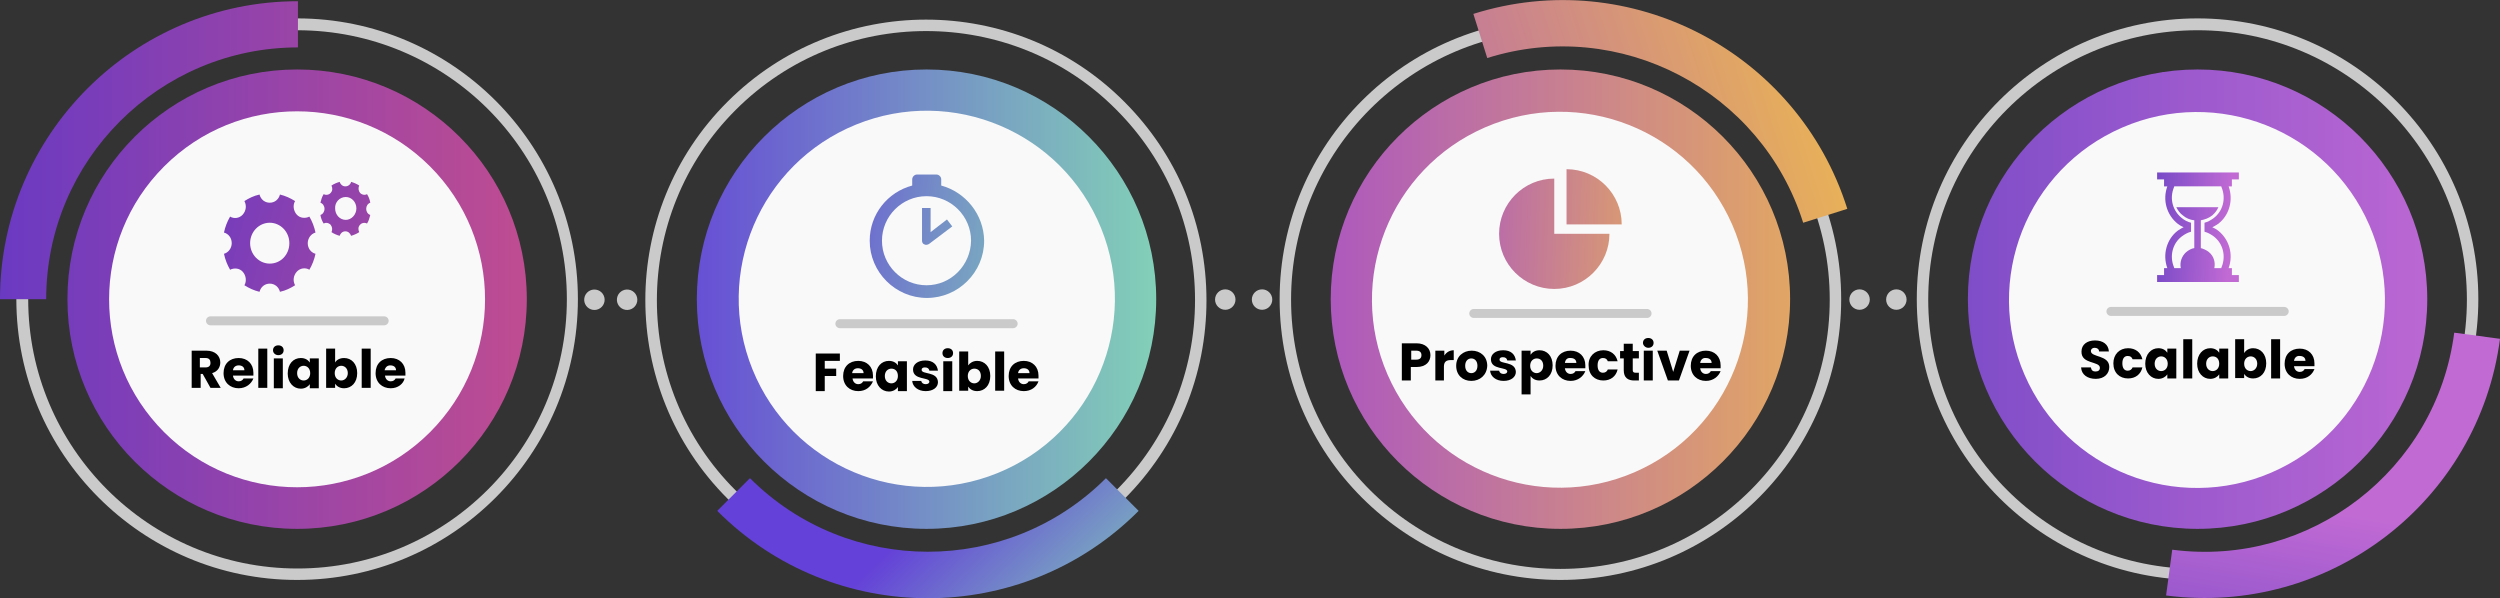 <?xml version="1.0" encoding="UTF-8"?> <!-- Generator: Adobe Illustrator 22.1.0, SVG Export Plug-In . SVG Version: 6.00 Build 0) --> <svg xmlns="http://www.w3.org/2000/svg" xmlns:xlink="http://www.w3.org/1999/xlink" id="OBJECTS" x="0px" y="0px" width="611.7px" height="146.4px" viewBox="0 0 611.7 146.4" style="enable-background:new 0 0 611.7 146.4;" xml:space="preserve"><rect x="0" y="0" width="611.7" height="146.4" fill="#333333" stroke="none"/> <style type="text/css"> .st0{fill:url(#SVGID_1_);} .st1{fill:#F9F9F9;} .st2{fill-rule:evenodd;clip-rule:evenodd;fill:url(#SVGID_2_);} .st3{fill:#CACACA;} .st4{fill:url(#SVGID_3_);} .st5{fill:url(#SVGID_4_);} .st6{fill:url(#SVGID_5_);} .st7{fill:url(#SVGID_6_);} .st8{fill:url(#SVGID_7_);} .st9{fill:url(#SVGID_8_);} .st10{fill:url(#SVGID_9_);} .st11{fill:url(#SVGID_10_);} .st12{fill:url(#SVGID_11_);} .st13{display:none;fill:#CACACA;} .st14{display:none;fill:#FFFFFF;} .st15{display:none;} .st16{display:inline;fill:#FFFFFF;} .st17{fill:url(#SVGID_12_);} .st18{fill-rule:evenodd;clip-rule:evenodd;fill:url(#SVGID_13_);} .st19{fill:url(#SVGID_14_);} </style> <g> <linearGradient id="SVGID_1_" gradientUnits="userSpaceOnUse" x1="0.602" y1="73.21" x2="141.174" y2="73.21"> <stop offset="0" style="stop-color:#6B3AC2"></stop> <stop offset="0.487" style="stop-color:#9844A8"></stop> <stop offset="1" style="stop-color:#C74E8C"></stop> </linearGradient> <circle class="st0" cx="72.7" cy="73.2" r="56.2"></circle> <ellipse transform="matrix(0.707 -0.707 0.707 0.707 -30.463 72.877)" class="st1" cx="72.7" cy="73.2" rx="46" ry="46"></ellipse> <g> <g> <linearGradient id="SVGID_2_" gradientUnits="userSpaceOnUse" x1="42.231" y1="49.266" x2="133.958" y2="73.67"> <stop offset="0" style="stop-color:#6B3AC2"></stop> <stop offset="1" style="stop-color:#C74E8C"></stop> </linearGradient> <path class="st2" d="M66,54.5c2.6,0,4.8,2.2,4.8,5c0,2.8-2.1,5-4.8,5c-2.6,0-4.8-2.2-4.8-5C61.2,56.7,63.4,54.5,66,54.5 M84.6,48.2c1.4,0,2.6,1.2,2.6,2.8c0,1.5-1.2,2.8-2.6,2.8c-1.4,0-2.6-1.2-2.6-2.8C81.9,49.5,83.1,48.2,84.6,48.2z M85.9,44.5 c0.7,0.2,1.4,0.5,2,0.9c-0.3,0.6-0.2,1.3,0.2,1.8c0.5,0.5,1.2,0.6,1.7,0.3c0.4,0.6,0.7,1.4,0.8,2.1c-0.6,0.2-1,0.8-1,1.5 c0,0.7,0.4,1.3,1,1.5c-0.2,0.8-0.4,1.5-0.8,2.1c-0.5-0.3-1.3-0.2-1.7,0.3c-0.5,0.5-0.5,1.2-0.2,1.8c-0.6,0.4-1.3,0.7-2,0.9 c-0.2-0.6-0.7-1.1-1.4-1.1c-0.7,0-1.2,0.5-1.4,1.1c-0.7-0.2-1.4-0.5-2-0.9c0.3-0.6,0.2-1.3-0.2-1.8c-0.5-0.5-1.2-0.6-1.7-0.3 c-0.4-0.6-0.7-1.4-0.8-2.1c0.6-0.2,1-0.8,1-1.5c0-0.7-0.4-1.3-1-1.5c0.2-0.8,0.4-1.5,0.8-2.1c0.5,0.3,1.3,0.2,1.7-0.3 c0.5-0.5,0.5-1.2,0.2-1.8c0.6-0.4,1.3-0.7,2-0.9c0.2,0.6,0.7,1.1,1.4,1.1C85.2,45.6,85.8,45.1,85.9,44.5z M68.5,47.6 c1.3,0.3,2.6,0.9,3.7,1.6c-0.6,1-0.4,2.4,0.4,3.3c0.8,0.9,2.1,1,3.1,0.5c0.7,1.2,1.2,2.5,1.5,3.9c-1.1,0.3-1.9,1.4-1.9,2.6 c0,1.3,0.8,2.3,1.9,2.6c-0.3,1.4-0.8,2.7-1.5,3.9c-1-0.6-2.3-0.4-3.1,0.5c-0.8,0.9-1,2.2-0.4,3.3c-1.1,0.7-2.3,1.3-3.7,1.6 c-0.3-1.2-1.3-2-2.5-2c-1.2,0-2.2,0.8-2.5,2c-1.3-0.3-2.6-0.9-3.7-1.6c0.6-1,0.4-2.4-0.4-3.3c-0.8-0.9-2.1-1-3.1-0.5 c-0.7-1.2-1.2-2.5-1.5-3.9c1.1-0.3,1.9-1.4,1.9-2.6c0-1.3-0.8-2.3-1.9-2.6c0.3-1.4,0.8-2.7,1.5-3.9c1,0.6,2.3,0.4,3.1-0.5 c0.8-0.9,1-2.2,0.4-3.3c1.1-0.7,2.3-1.3,3.7-1.6c0.3,1.2,1.3,2,2.5,2C67.2,49.6,68.2,48.8,68.5,47.6z"></path> </g> <path class="st3" d="M94,79.6H51.5c-0.6,0-1.1-0.5-1.1-1.1s0.5-1.1,1.1-1.1H94c0.6,0,1.1,0.5,1.1,1.1S94.6,79.6,94,79.6z"></path> <g> <path d="M50.5,85.8c2.2,0,3.4,1.3,3.4,2.9c0,1.1-0.6,2.2-2,2.6l2.1,3.6h-2.5l-1.9-3.4h-0.5v3.4h-2.2v-9.1H50.5z M50.3,87.6h-1.4 v2.3h1.4c0.8,0,1.2-0.4,1.2-1.1C51.5,88.1,51.2,87.6,50.3,87.6z"></path> <path d="M58.4,95c-2.1,0-3.7-1.4-3.7-3.7c0-2.3,1.5-3.7,3.7-3.7c2.1,0,3.6,1.4,3.6,3.6c0,0.2,0,0.4,0,0.7h-5 c0.1,0.9,0.7,1.4,1.4,1.4c0.6,0,1-0.3,1.2-0.7h2.4C61.5,93.9,60.2,95,58.4,95z M57,90.6h2.8c0-0.8-0.6-1.2-1.4-1.2 C57.7,89.4,57.1,89.8,57,90.6z"></path> <path d="M63.2,85.3h2.2v9.6h-2.2V85.3z"></path> <path d="M66.8,85.7c0-0.7,0.5-1.2,1.3-1.2c0.8,0,1.3,0.5,1.3,1.2c0,0.7-0.5,1.2-1.3,1.2C67.4,86.9,66.8,86.4,66.8,85.7z M67,87.7 h2.2v7.3H67V87.7z"></path> <path d="M73.6,87.6c1.1,0,1.8,0.5,2.2,1.1v-1h2.2v7.3h-2.2v-1c-0.4,0.6-1.2,1.1-2.2,1.1c-1.8,0-3.2-1.5-3.2-3.7 C70.4,89,71.8,87.6,73.6,87.6z M74.3,89.5c-0.8,0-1.6,0.6-1.6,1.8c0,1.2,0.8,1.8,1.6,1.8c0.8,0,1.6-0.6,1.6-1.8 S75.1,89.5,74.3,89.5z"></path> <path d="M84.2,87.6c1.8,0,3.2,1.4,3.2,3.7c0,2.3-1.4,3.7-3.2,3.7c-1.1,0-1.8-0.5-2.2-1.1v1h-2.2v-9.6h2.2v3.4 C82.3,88.1,83.1,87.6,84.2,87.6z M83.5,89.5c-0.8,0-1.6,0.6-1.6,1.8s0.8,1.8,1.6,1.8c0.8,0,1.6-0.7,1.6-1.8 C85.1,90.1,84.3,89.5,83.5,89.5z"></path> <path d="M88.5,85.3h2.2v9.6h-2.2V85.3z"></path> <path d="M95.6,95c-2.1,0-3.7-1.4-3.7-3.7c0-2.3,1.5-3.7,3.7-3.7c2.1,0,3.6,1.4,3.6,3.6c0,0.2,0,0.4,0,0.7h-5 c0.1,0.9,0.7,1.4,1.4,1.4c0.6,0,1-0.3,1.2-0.7H99C98.7,93.9,97.4,95,95.6,95z M94.1,90.6h2.8c0-0.8-0.6-1.2-1.4-1.2 C94.8,89.4,94.3,89.8,94.1,90.6z"></path> </g> </g> <path class="st3" d="M72.7,141.9c-37.9,0-68.7-30.8-68.7-68.7S34.9,4.5,72.7,4.5c37.9,0,68.7,30.8,68.7,68.7 S110.6,141.9,72.7,141.9z M72.7,7.4C36.4,7.4,6.9,36.9,6.9,73.2s29.5,65.9,65.9,65.9c36.3,0,65.9-29.5,65.9-65.9 S109.1,7.4,72.7,7.4z"></path> <g> <linearGradient id="SVGID_3_" gradientUnits="userSpaceOnUse" x1="0.602" y1="36.742" x2="141.174" y2="36.742"> <stop offset="0" style="stop-color:#6B3AC2"></stop> <stop offset="1" style="stop-color:#C74E8C"></stop> </linearGradient> <path class="st4" d="M11.3,73.2H0C0,33,32.7,0.3,72.9,0.3v11.3C39,11.6,11.3,39.2,11.3,73.2z"></path> </g> <linearGradient id="SVGID_4_" gradientUnits="userSpaceOnUse" x1="157.935" y1="73.21" x2="295.309" y2="73.21"> <stop offset="0" style="stop-color:#6441D8"></stop> <stop offset="1" style="stop-color:#85DEB4"></stop> </linearGradient> <circle class="st5" cx="226.7" cy="73.2" r="56.2"></circle> <ellipse transform="matrix(0.927 -0.376 0.376 0.927 -10.902 90.498)" class="st1" cx="226.7" cy="73.2" rx="46" ry="46"></ellipse> <g> <g> <linearGradient id="SVGID_5_" gradientUnits="userSpaceOnUse" x1="187.538" y1="52.188" x2="271.195" y2="63.882"> <stop offset="0" style="stop-color:#6441D8"></stop> <stop offset="1" style="stop-color:#85DEB4"></stop> </linearGradient> <path class="st6" d="M230.3,45.4v-1.5c0-0.7-0.6-1.2-1.2-1.2h-4.7c-0.7,0-1.2,0.6-1.2,1.2v1.5c-6,1.6-10.4,7-10.4,13.5 c0,7.7,6.3,14,14,14c7.7,0,14-6.3,14-14C240.7,52.4,236.2,47,230.3,45.4z M226.7,69.8c-6,0-10.9-4.9-10.9-10.9 c0-6,4.9-10.9,10.9-10.9c6,0,10.9,4.9,10.9,10.9C237.5,64.9,232.7,69.8,226.7,69.8z"></path> <linearGradient id="SVGID_6_" gradientUnits="userSpaceOnUse" x1="187.858" y1="49.898" x2="271.516" y2="61.592"> <stop offset="0" style="stop-color:#6441D8"></stop> <stop offset="1" style="stop-color:#85DEB4"></stop> </linearGradient> <path class="st7" d="M227.7,56.8v-5.9h-2.1v8c0,0.4,0.2,0.8,0.6,0.9c0.1,0.1,0.3,0.1,0.5,0.1c0.2,0,0.4-0.1,0.6-0.2l5.7-4.3 l-1.3-1.7L227.7,56.8z"></path> </g> <path class="st3" d="M247.9,80.3h-42.4c-0.6,0-1.1-0.5-1.1-1.1c0-0.6,0.5-1.1,1.1-1.1h42.4c0.6,0,1.1,0.5,1.1,1.1 C249,79.8,248.5,80.3,247.9,80.3z"></path> <g> <path d="M199.6,86.5h5.9v1.8h-3.7v1.9h2.8V92h-2.8v3.7h-2.2V86.5z"></path> <path d="M210,95.7c-2.1,0-3.7-1.4-3.7-3.7c0-2.3,1.5-3.7,3.7-3.7c2.1,0,3.6,1.4,3.6,3.6c0,0.2,0,0.4,0,0.7h-5 c0.1,0.9,0.7,1.4,1.4,1.4c0.6,0,1-0.3,1.2-0.7h2.4C213,94.7,211.8,95.7,210,95.7z M208.5,91.3h2.8c0-0.8-0.6-1.2-1.4-1.2 C209.2,90.1,208.6,90.5,208.5,91.3z"></path> <path d="M217.5,88.3c1.1,0,1.8,0.5,2.2,1.1v-1h2.2v7.3h-2.2v-1c-0.4,0.6-1.2,1.1-2.2,1.1c-1.8,0-3.2-1.5-3.2-3.7 C214.3,89.7,215.7,88.3,217.5,88.3z M218.1,90.2c-0.8,0-1.6,0.6-1.6,1.8c0,1.2,0.8,1.8,1.6,1.8c0.8,0,1.6-0.6,1.6-1.8 S219,90.2,218.1,90.2z"></path> <path d="M226.5,95.7c-1.9,0-3.2-1.1-3.3-2.5h2.2c0.1,0.5,0.5,0.8,1.1,0.8c0.6,0,0.9-0.3,0.9-0.6c0-1.2-4-0.3-4-3 c0-1.2,1.1-2.2,3-2.2c1.9,0,2.9,1,3.1,2.5h-2.1c-0.1-0.5-0.4-0.8-1.1-0.8c-0.5,0-0.8,0.2-0.8,0.6c0,1.2,3.9,0.3,4,3 C229.5,94.8,228.3,95.7,226.5,95.7z"></path> <path d="M230.6,86.4c0-0.7,0.5-1.2,1.3-1.2c0.8,0,1.3,0.5,1.3,1.2c0,0.7-0.5,1.2-1.3,1.2C231.1,87.6,230.6,87.1,230.6,86.4z M230.8,88.4h2.2v7.3h-2.2V88.4z"></path> <path d="M239.1,88.3c1.8,0,3.2,1.4,3.2,3.7c0,2.3-1.4,3.7-3.2,3.7c-1.1,0-1.8-0.5-2.2-1.1v1h-2.2V86h2.2v3.4 C237.3,88.8,238.1,88.3,239.1,88.3z M238.4,90.2c-0.8,0-1.6,0.6-1.6,1.8s0.8,1.8,1.6,1.8c0.8,0,1.6-0.7,1.6-1.8 C240,90.8,239.3,90.2,238.4,90.2z"></path> <path d="M243.5,86h2.2v9.6h-2.2V86z"></path> <path d="M250.5,95.7c-2.1,0-3.7-1.4-3.7-3.7c0-2.3,1.5-3.7,3.7-3.7c2.1,0,3.6,1.4,3.6,3.6c0,0.2,0,0.4,0,0.7h-5 c0.1,0.9,0.7,1.4,1.4,1.4c0.6,0,1-0.3,1.2-0.7h2.4C253.6,94.7,252.3,95.7,250.5,95.7z M249.1,91.3h2.8c0-0.8-0.6-1.2-1.4-1.2 C249.8,90.1,249.2,90.5,249.1,91.3z"></path> </g> </g> <path class="st3" d="M226.6,142.1c-17.6,0-35.2-6.7-48.6-20.1c-26.8-26.8-26.8-70.4,0-97.1c26.8-26.8,70.4-26.8,97.1,0 c13,13,20.1,30.2,20.1,48.6c0,18.3-7.1,35.6-20.1,48.6C261.8,135.4,244.2,142.1,226.6,142.1z M226.6,7.6 c-16.9,0-33.7,6.4-46.6,19.3c-25.7,25.7-25.7,67.5,0,93.1c25.7,25.7,67.5,25.7,93.1,0c12.4-12.4,19.3-29,19.3-46.6 c0-17.6-6.8-34.1-19.3-46.6C260.4,14,243.5,7.6,226.6,7.6z"></path> <g> <linearGradient id="SVGID_7_" gradientUnits="userSpaceOnUse" x1="157.917" y1="195.007" x2="217.251" y2="196.34" gradientTransform="matrix(0.707 0.707 -0.707 0.707 253.574 -124.22)"> <stop offset="0" style="stop-color:#6441D8"></stop> <stop offset="1" style="stop-color:#85DEB4"></stop> </linearGradient> <path class="st8" d="M175.5,125l8-8c24,24,63.1,24,87.1,0l8,8C250.2,153.5,203.9,153.5,175.5,125z"></path> </g> <linearGradient id="SVGID_8_" gradientUnits="userSpaceOnUse" x1="453.935" y1="73.21" x2="311.254" y2="73.21"> <stop offset="0" style="stop-color:#E8B158"></stop> <stop offset="1" style="stop-color:#A74FC9"></stop> </linearGradient> <circle class="st9" cx="381.8" cy="73.2" r="56.2"></circle> <ellipse transform="matrix(0.917 -0.398 0.398 0.917 2.442 158.173)" class="st1" cx="381.8" cy="73.2" rx="46" ry="46"></ellipse> <g> <g> <linearGradient id="SVGID_9_" gradientUnits="userSpaceOnUse" x1="414.845" y1="58.523" x2="344.593" y2="55.855"> <stop offset="0" style="stop-color:#E8B158"></stop> <stop offset="1" style="stop-color:#A74FC9"></stop> </linearGradient> <path class="st10" d="M380.3,57.2h13.5c0,7.4-6,13.5-13.5,13.5c-7.4,0-13.5-6-13.5-13.5c0-7.4,6-13.5,13.5-13.5V57.2z"></path> <linearGradient id="SVGID_10_" gradientUnits="userSpaceOnUse" x1="415.192" y1="49.385" x2="344.94" y2="46.717"> <stop offset="0" style="stop-color:#E8B158"></stop> <stop offset="1" style="stop-color:#A74FC9"></stop> </linearGradient> <path class="st11" d="M383.3,54.9h13.5c0-7.4-6-13.5-13.5-13.5V54.9z"></path> </g> <path class="st3" d="M403,77.8h-42.4c-0.6,0-1.1-0.5-1.1-1.1s0.5-1.1,1.1-1.1H403c0.6,0,1.1,0.5,1.1,1.1S403.6,77.8,403,77.8z"></path> <g> <path d="M346.6,89.8h-1.4v3.3H343V84h3.6c2.2,0,3.4,1.3,3.4,2.9C350,88.4,349,89.8,346.6,89.8z M346.5,88c0.9,0,1.3-0.4,1.3-1.1 s-0.4-1.1-1.3-1.1h-1.2V88H346.5z"></path> <path d="M353.4,93.1h-2.2v-7.3h2.2V87c0.5-0.8,1.3-1.3,2.3-1.3v2.4H355c-1.1,0-1.7,0.4-1.7,1.6V93.1z"></path> <path d="M360,93.2c-2.1,0-3.7-1.4-3.7-3.7c0-2.3,1.7-3.7,3.8-3.7c2.1,0,3.8,1.4,3.8,3.7C363.8,91.8,362.1,93.2,360,93.2z M360,91.3c0.8,0,1.5-0.6,1.5-1.8c0-1.2-0.7-1.8-1.5-1.8c-0.8,0-1.5,0.6-1.5,1.8C358.5,90.7,359.2,91.3,360,91.3z"></path> <path d="M367.9,93.2c-1.9,0-3.2-1.1-3.3-2.5h2.2c0.1,0.5,0.5,0.8,1.1,0.8c0.6,0,0.9-0.3,0.9-0.6c0-1.2-4-0.3-4-3 c0-1.2,1.1-2.2,3-2.2c1.9,0,2.9,1,3.1,2.5h-2.1c-0.1-0.5-0.4-0.8-1.1-0.8c-0.5,0-0.8,0.2-0.8,0.6c0,1.2,3.9,0.3,4,3 C370.9,92.2,369.8,93.2,367.9,93.2z"></path> <path d="M376.7,85.7c1.8,0,3.2,1.4,3.2,3.7c0,2.3-1.4,3.7-3.2,3.7c-1.1,0-1.8-0.5-2.2-1.1v4.5h-2.2V85.8h2.2v1 C374.9,86.2,375.6,85.7,376.7,85.7z M376,87.7c-0.8,0-1.6,0.6-1.6,1.8s0.8,1.8,1.6,1.8c0.8,0,1.6-0.7,1.6-1.8 C377.6,88.3,376.9,87.7,376,87.7z"></path> <path d="M384.3,93.2c-2.1,0-3.7-1.4-3.7-3.7c0-2.3,1.5-3.7,3.7-3.7c2.1,0,3.6,1.4,3.6,3.6c0,0.2,0,0.4,0,0.7h-5 c0.1,0.9,0.7,1.4,1.4,1.4c0.6,0,1-0.3,1.2-0.7h2.4C387.4,92.1,386.1,93.2,384.3,93.2z M382.9,88.8h2.8c0-0.8-0.6-1.2-1.4-1.2 C383.5,87.5,383,88,382.9,88.8z"></path> <path d="M392.3,85.7c1.8,0,3.1,1,3.5,2.7h-2.4c-0.2-0.5-0.5-0.8-1.2-0.8c-0.8,0-1.3,0.6-1.3,1.8s0.5,1.8,1.3,1.8 c0.6,0,1-0.3,1.2-0.8h2.4c-0.4,1.7-1.7,2.7-3.5,2.7c-2.1,0-3.6-1.4-3.6-3.7C388.6,87.2,390.2,85.7,392.3,85.7z"></path> <path d="M397.3,87.7h-0.9v-1.8h0.9v-1.8h2.2v1.8h1.5v1.8h-1.5v2.9c0,0.4,0.2,0.6,0.7,0.6h0.8v1.9h-1.1c-1.5,0-2.6-0.6-2.6-2.5 V87.7z"></path> <path d="M402,83.9c0-0.7,0.5-1.2,1.3-1.2c0.8,0,1.3,0.5,1.3,1.2c0,0.7-0.5,1.2-1.3,1.2C402.6,85.1,402,84.5,402,83.9z M402.2,85.8h2.2v7.3h-2.2V85.8z"></path> <path d="M407.8,85.8l1.6,5.2l1.6-5.2h2.4l-2.6,7.3h-2.7l-2.6-7.3H407.8z"></path> <path d="M417.4,93.2c-2.1,0-3.7-1.4-3.7-3.7c0-2.3,1.5-3.7,3.7-3.7c2.1,0,3.6,1.4,3.6,3.6c0,0.2,0,0.4,0,0.7h-5 c0.1,0.9,0.7,1.4,1.4,1.4c0.6,0,1-0.3,1.2-0.7h2.4C420.5,92.1,419.2,93.2,417.4,93.2z M416,88.8h2.8c0-0.8-0.6-1.2-1.4-1.2 C416.7,87.5,416.1,88,416,88.8z"></path> </g> </g> <path class="st3" d="M381.8,141.9c-37.9,0-68.7-30.8-68.7-68.7s30.8-68.7,68.7-68.7c37.9,0,68.7,30.8,68.7,68.7 S419.7,141.9,381.8,141.9z M381.8,7.4c-36.3,0-65.9,29.5-65.9,65.9s29.5,65.9,65.9,65.9c36.3,0,65.9-29.5,65.9-65.9 S418.1,7.4,381.8,7.4z"></path> <g> <linearGradient id="SVGID_11_" gradientUnits="userSpaceOnUse" x1="455.478" y1="31.118" x2="312.797" y2="31.118" gradientTransform="matrix(0.954 -0.3 0.3 0.954 -1.793 122.798)"> <stop offset="0" style="stop-color:#E8B158"></stop> <stop offset="1" style="stop-color:#A74FC9"></stop> </linearGradient> <path class="st12" d="M452,51.1l-10.8,3.4C431,22.1,396.3,4,363.9,14.2l-3.4-10.8C398.9-8.7,439.9,12.7,452,51.1z"></path> </g> <ellipse transform="matrix(0.156 -0.988 0.988 0.156 54.559 210.502)" class="st13" cx="150.4" cy="73.3" rx="17" ry="17"></ellipse> <ellipse transform="matrix(0.156 -0.988 0.988 0.156 50.339 205.564)" class="st3" cx="145.4" cy="73.3" rx="2.5" ry="2.5"></ellipse> <ellipse transform="matrix(0.156 -0.988 0.988 0.156 57.092 213.466)" class="st3" cx="153.4" cy="73.3" rx="2.5" ry="2.5"></ellipse> <ellipse transform="matrix(0.156 -0.988 0.988 0.156 54.559 210.502)" class="st14" cx="150.4" cy="73.3" rx="14.5" ry="14.5"></ellipse> <circle class="st3" cx="299.8" cy="73.3" r="2.5"></circle> <circle class="st3" cx="308.8" cy="73.3" r="2.5"></circle> <g class="st15"> <path class="st16" d="M147.1,84.9c-0.5,0-1.1-0.2-1.5-0.6c-0.8-0.8-0.8-2.2,0-3l7.6-7.6l-7.8-7.8c-0.8-0.8-0.8-2.2,0-3 c0.8-0.8,2.2-0.8,3,0l9.3,9.3c0.4,0.4,0.6,0.9,0.6,1.5c0,0.6-0.2,1.1-0.6,1.5l-9.1,9.1C148.2,84.7,147.7,84.9,147.1,84.9z"></path> </g> <g class="st15"> <path class="st16" d="M301.1,84.9c-0.5,0-1.1-0.2-1.5-0.6c-0.8-0.8-0.8-2.2,0-3l7.6-7.6l-7.8-7.8c-0.8-0.8-0.8-2.2,0-3 c0.8-0.8,2.2-0.8,3,0l9.3,9.3c0.4,0.4,0.6,0.9,0.6,1.5c0,0.6-0.2,1.1-0.6,1.5l-9.1,9.1C302.2,84.7,301.6,84.9,301.1,84.9z"></path> </g> <linearGradient id="SVGID_12_" gradientUnits="userSpaceOnUse" x1="467.268" y1="73.21" x2="605.993" y2="73.21"> <stop offset="0" style="stop-color:#784AC7"></stop> <stop offset="1" style="stop-color:#C16AD4"></stop> </linearGradient> <circle class="st17" cx="537.7" cy="73.2" r="56.2"></circle> <ellipse transform="matrix(0.917 -0.398 0.398 0.917 15.348 220.282)" class="st1" cx="537.7" cy="73.2" rx="46" ry="46"></ellipse> <g> <g> <linearGradient id="SVGID_13_" gradientUnits="userSpaceOnUse" x1="527.386" y1="55.072" x2="545.633" y2="55.962"> <stop offset="0" style="stop-color:#784AC7"></stop> <stop offset="1" style="stop-color:#C16AD4"></stop> </linearGradient> <path class="st18" d="M546.1,43.9h1.7v-1.7h-20v1.7h1.7v1.7h0.8c-1.2,3.3-0.2,7,2.6,9.2c0.4,0.3,0.9,0.6,1.4,0.8 c-0.5,0.2-0.9,0.5-1.4,0.8c-2.8,2.1-3.8,5.9-2.6,9.2h-0.8v1.7h-1.7v1.7h20v-1.7h-1.7v-1.7h-0.8c1.2-3.3,0.2-7-2.6-9.2 c-0.4-0.3-0.9-0.6-1.4-0.8c0.5-0.2,0.9-0.5,1.4-0.8c2.8-2.1,3.8-5.9,2.6-9.2h0.8V43.9z M543.6,45.9c1.1,2.7,0.3,5.8-2,7.5 c-0.7,0.5-1.4,0.9-2.2,1.1v2.2c0.8,0.2,1.5,0.6,2.2,1.1c2.3,1.7,3.1,4.8,2,7.5l-0.1,0.3h-1.7c0.3-1.4-0.1-2.9-1.3-3.9 c-0.6-0.5-1.3-0.8-2-1v-6.8c1-0.2,1.9-0.5,2.8-1.2c0.7-0.6,1.2-1.3,1.5-2h-10.3c0.4,0.8,0.9,1.5,1.6,2c0.8,0.7,1.8,1.1,2.8,1.2 v6.8c-0.7,0.1-1.4,0.5-2,1c-1.1,1-1.6,2.5-1.3,3.9H532l-0.1-0.3c-1.1-2.7-0.3-5.8,2-7.5c0.7-0.5,1.4-0.9,2.2-1.1v-2.2 c-0.8-0.2-1.6-0.6-2.2-1.1c-2.3-1.8-3.1-4.8-2-7.5l0.1-0.3h11.5L543.6,45.9z"></path> </g> <path class="st3" d="M558.9,77.3h-42.4c-0.6,0-1.1-0.5-1.1-1.1s0.5-1.1,1.1-1.1h42.4c0.6,0,1.1,0.5,1.1,1.1S559.5,77.3,558.9,77.3 z"></path> <g> <path d="M512.8,92.7c-2,0-3.5-1-3.6-2.8h2.4c0.1,0.7,0.5,1,1.1,1c0.7,0,1.1-0.3,1.1-0.9c0-1.7-4.6-0.8-4.5-4 c0-1.7,1.4-2.7,3.3-2.7c2,0,3.3,1,3.4,2.7h-2.4c0-0.6-0.5-0.9-1.1-0.9c-0.5,0-0.9,0.3-0.9,0.8c0,1.6,4.5,0.9,4.5,3.9 C516.1,91.4,514.9,92.7,512.8,92.7z"></path> <path d="M520.7,85.2c1.8,0,3.1,1,3.5,2.7h-2.4c-0.2-0.5-0.5-0.8-1.2-0.8c-0.8,0-1.3,0.6-1.3,1.8s0.5,1.8,1.3,1.8 c0.6,0,1-0.3,1.2-0.8h2.4c-0.4,1.7-1.7,2.7-3.5,2.7c-2.1,0-3.6-1.4-3.6-3.7C517.1,86.7,518.6,85.2,520.7,85.2z"></path> <path d="M528.1,85.2c1.1,0,1.8,0.5,2.2,1.1v-1h2.2v7.3h-2.2v-1c-0.4,0.6-1.2,1.1-2.2,1.1c-1.8,0-3.2-1.5-3.2-3.7 C524.9,86.7,526.3,85.2,528.1,85.2z M528.8,87.2c-0.8,0-1.6,0.6-1.6,1.8c0,1.2,0.8,1.8,1.6,1.8c0.8,0,1.6-0.6,1.6-1.8 S529.6,87.2,528.8,87.2z"></path> <path d="M534.2,83h2.2v9.6h-2.2V83z"></path> <path d="M540.8,85.2c1.1,0,1.8,0.5,2.2,1.1v-1h2.2v7.3H543v-1c-0.4,0.6-1.2,1.1-2.2,1.1c-1.8,0-3.2-1.5-3.2-3.7 C537.6,86.7,539,85.2,540.8,85.2z M541.4,87.2c-0.8,0-1.6,0.6-1.6,1.8c0,1.2,0.8,1.8,1.6,1.8c0.8,0,1.6-0.6,1.6-1.8 S542.3,87.2,541.4,87.2z"></path> <path d="M551.3,85.2c1.8,0,3.2,1.4,3.2,3.7c0,2.3-1.4,3.7-3.2,3.7c-1.1,0-1.8-0.5-2.2-1.1v1h-2.2V83h2.2v3.4 C549.5,85.7,550.3,85.2,551.3,85.2z M550.7,87.2c-0.8,0-1.6,0.6-1.6,1.8s0.8,1.8,1.6,1.8c0.8,0,1.6-0.7,1.6-1.8 C552.3,87.8,551.5,87.2,550.7,87.2z"></path> <path d="M555.7,83h2.2v9.6h-2.2V83z"></path> <path d="M562.7,92.7c-2.1,0-3.7-1.4-3.7-3.7c0-2.3,1.5-3.7,3.7-3.7c2.1,0,3.6,1.4,3.6,3.6c0,0.2,0,0.4,0,0.7h-5 c0.1,0.9,0.7,1.4,1.4,1.4c0.6,0,1-0.3,1.2-0.7h2.4C565.8,91.6,564.6,92.7,562.7,92.7z M561.3,88.3h2.8c0-0.8-0.6-1.2-1.4-1.2 C562,87,561.4,87.5,561.3,88.3z"></path> </g> </g> <path class="st3" d="M537.7,141.9c-37.9,0-68.7-30.8-68.7-68.7s30.8-68.7,68.7-68.7c37.9,0,68.7,30.8,68.7,68.7 S575.6,141.9,537.7,141.9z M537.7,7.4c-36.3,0-65.9,29.5-65.9,65.9s29.5,65.9,65.9,65.9c36.3,0,65.9-29.5,65.9-65.9 S574,7.4,537.7,7.4z"></path> <g> <linearGradient id="SVGID_14_" gradientUnits="userSpaceOnUse" x1="593.771" y1="171.382" x2="542.438" y2="169.382" gradientTransform="matrix(-0.129 0.992 -0.992 -0.129 806.83 -391.484)"> <stop offset="0" style="stop-color:#784AC7"></stop> <stop offset="1" style="stop-color:#C16AD4"></stop> </linearGradient> <path class="st19" d="M530,145.7l1.5-11.2c33.7,4.4,64.7-19.5,69-53.1l11.2,1.5C606.5,122.7,569.9,150.9,530,145.7z"></path> </g> <circle class="st3" cx="455" cy="73.3" r="2.5"></circle> <circle class="st3" cx="464" cy="73.3" r="2.5"></circle> <g class="st15"> <path class="st16" d="M457.2,84.9c-0.5,0-1.1-0.2-1.5-0.6c-0.8-0.8-0.8-2.2,0-3l7.6-7.6l-7.8-7.8c-0.8-0.8-0.8-2.2,0-3 c0.8-0.8,2.2-0.8,3,0l9.3,9.3c0.4,0.4,0.6,0.9,0.6,1.5c0,0.6-0.2,1.1-0.6,1.5l-9.1,9.1C458.3,84.7,457.7,84.9,457.2,84.9z"></path> </g> </g> </svg> 